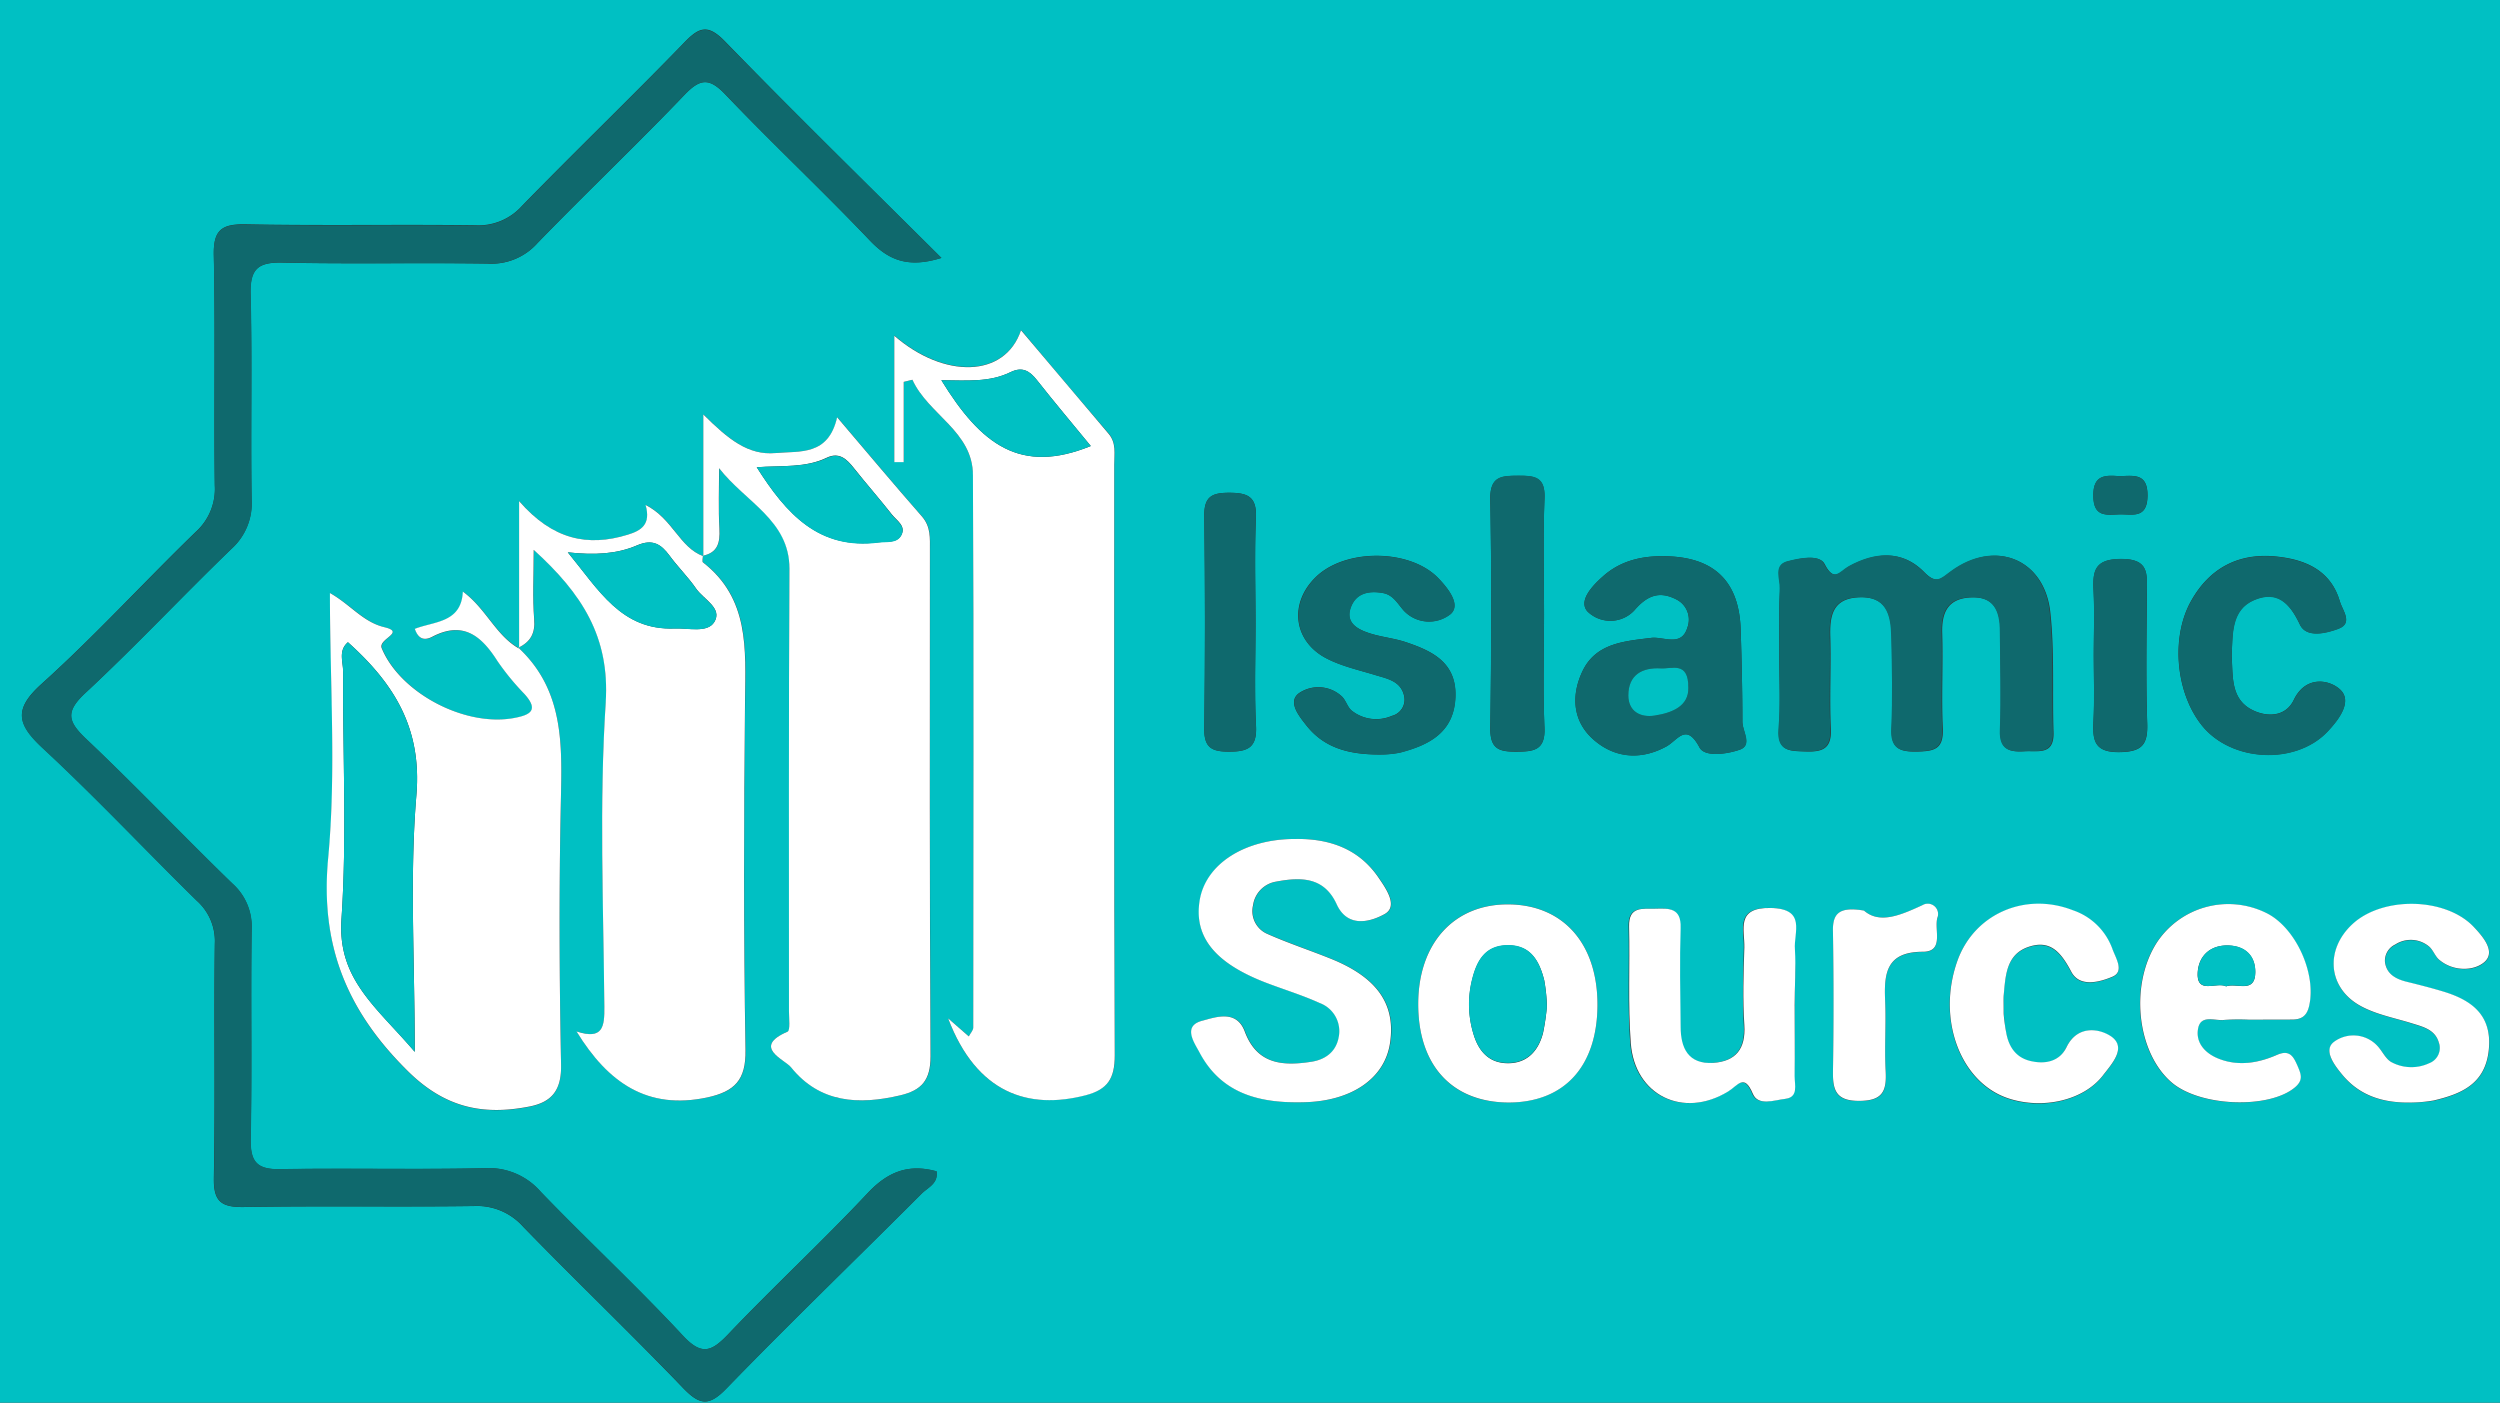 <svg id="Layer_1" data-name="Layer 1" xmlns="http://www.w3.org/2000/svg" viewBox="0 0 483 271"><rect x="0" y="0" width="483" height="271" fill="#333333" stroke="none"/><defs><style>.cls-1{fill:#00c0c3;}.cls-2{fill:#0f696d;}.cls-3{fill:#ffffff;}</style></defs><title>Logo</title><path class="cls-1" d="M239.83,304.49q-120.44,0-240.88.13c-4.69,0-5.61-.92-5.61-5.61q.25-156.7,0-313.42c0-4.68.92-5.61,5.61-5.6q241.56.23,483.13,0c4.69,0,5.61.92,5.61,5.6q-.27,156.72,0,313.42c0,4.69-.92,5.62-5.61,5.61Q361,304.35,239.83,304.49ZM100.17,125.15c2.32-1.14,3.3-2.75,3.06-5.55-.35-4.15-.09-8.35-.09-13.37,9.38,8.52,14.72,16.84,13.91,29.52-1.25,19.5-.44,39.14-.26,58.71,0,3.89-.26,6.49-5.38,4.81,6.1,9.94,13.71,15.22,25.29,12.75,5.22-1.11,7.46-3.3,7.36-9.15-.38-22.53-.32-45.08-.09-67.61.1-9.85.88-19.65-8.14-26.62-.21-.16,0-.84,0-1.27,2.89-.61,3.33-2.55,3.19-5.19-.22-3.9-.06-7.81-.06-11.72,5.12,6.58,13.64,10,13.59,19.4-.15,28.51-.07,57-.09,85.53,0,1.36.28,3.69-.28,3.93-7,3-.55,5.37.67,6.88,5.55,6.9,13.06,7.32,21.11,5.42,4.13-1,5.88-2.92,5.85-7.51-.2-32.62-.11-65.23-.12-97.85,0-2.25.21-4.47-1.51-6.44-5.37-6.13-10.6-12.37-16.42-19.21-1.69,7.49-7.18,6.5-11.91,6.92-5.26.46-9.07-2.62-13.94-7.46v27.39c-4.64-1.71-5.87-7.22-11.16-9.91,1.07,3.75-.79,4.94-3.43,5.75-7.75,2.39-14.53,1-21-6.49v28.45c-4.5-2.5-6.32-7.62-10.84-10.94-.24,6.07-5.53,5.72-9.28,7.2.75,2.21,2,2.22,3.39,1.52,6-3.11,9.51-.12,12.58,4.72a48.78,48.78,0,0,0,5.19,6.33c2.82,3.15,1.16,4.07-2,4.66-9.55,1.76-22-4.89-25.55-13.49-.74-1.8,4.57-3.1.54-4.05s-6.53-4.36-10.55-6.61c0,17.65,1.22,34.57-.34,51.22C61.84,182.67,67,195.33,78.82,207c7.16,7.06,14.49,8.58,23.46,6.82,4.38-.86,6.22-3.2,6.12-8.08-.34-16.85-.41-33.71-.05-50.55C108.58,144.23,109.11,133.48,100.17,125.15Zm81.71-75.32C167.41,35.44,153.57,21.91,140.08,8c-3.32-3.41-5-2.79-7.9.23-10.31,10.64-21,20.93-31.32,31.53a11.3,11.3,0,0,1-9,3.76c-14.79-.19-29.59.1-44.38-.19-4.71-.09-6.28,1.13-6.17,6,.31,14.81,0,29.64.19,44.46a11.2,11.2,0,0,1-3.72,9c-10,9.69-19.39,20-29.7,29.29-5.58,5-4.73,7.88.27,12.52C18.57,154.07,28.09,164.24,38,174a10.46,10.46,0,0,1,3.49,8.36c-.18,15,.1,30.09-.18,45.14-.09,4.57,1.34,5.77,5.78,5.7,14.81-.26,29.62,0,44.43-.19a11.93,11.93,0,0,1,9.55,4c10.17,10.46,20.71,20.55,30.81,31.07,3.19,3.32,5,3.78,8.44.2,12.38-12.76,25.19-25.11,37.76-37.69,1.16-1.16,3.21-1.92,2.85-4.28-5.4-1.49-9.4.06-13.28,4.18-8.73,9.3-18.12,18-26.92,27.24-3.3,3.47-5.19,4.23-8.88.25-8.84-9.51-18.38-18.36-27.39-27.71a13.26,13.26,0,0,0-10.71-4.57c-13.2.3-26.41,0-39.61.19-4.49.09-5.81-1.39-5.72-5.84.27-13.45,0-26.91.18-40.36a11.14,11.14,0,0,0-3.74-9c-9.49-9.2-18.6-18.8-28.2-27.89-3.53-3.35-4.14-5.22-.2-8.89,9.68-9,18.72-18.68,28.24-27.86a11.86,11.86,0,0,0,3.9-9.58c-.22-13.22.13-26.45-.2-39.67-.12-4.88,1.48-6.16,6.17-6.06,13.2.29,26.42,0,39.62.19A11.88,11.88,0,0,0,103.81,47c9.35-9.66,19.11-18.93,28.41-28.64,3.06-3.2,4.8-3.37,7.94-.08,9.12,9.56,18.79,18.61,27.9,28.19C171.77,50.36,175.56,51.78,181.88,49.83Zm1.29,146.91c5.54,14.57,15.6,17.71,26.6,14.82,4.28-1.12,5.64-3.27,5.62-7.7-.16-38.07-.08-76.15-.1-114.23,0-2,.43-4.1-1.09-5.88-5.56-6.51-11.07-13-16.92-20-3.1,9.24-14.85,9.41-24.48,1.07V89.24l1.82,0V73.78l1.68-.41c3.06,6.75,11.65,10,11.69,18.45.19,35.57.09,71.14.06,106.71,0,.53-.52,1.05-.86,1.7Zm160.59-70.06c0,4.78.23,9.57-.07,14.34-.27,4.21,2.2,4.07,5.14,4.17,3.28.12,5.09-.52,4.9-4.42-.28-5.91.06-11.84-.11-17.76-.12-4.07.46-7.35,5.47-7.6,5.47-.27,6.33,3.43,6.4,7.61.11,5.92.25,11.85,0,17.75-.19,3.89,1.57,4.5,4.87,4.44s5.15-.43,5-4.41c-.29-6.14.06-12.3-.12-18.44-.13-4,1.07-6.7,5.48-6.93,4.68-.25,5.75,2.76,5.76,6.61,0,6.37.19,12.75,0,19.12-.13,3.65,1.76,4.17,4.64,4,2.59-.17,5.77.84,5.63-3.68-.25-7.72.21-15.52-.62-23.18-1.13-10.33-10.62-14.13-19.09-7.94-2,1.47-2.86,2.63-5.27.18-4.2-4.29-9.42-3.88-14.45-1.14-1.77,1-2.89,3.27-4.79-.42-1-1.91-4.74-1.12-7.08-.52-2.78.71-1.43,3.44-1.51,5.26C343.63,118,343.76,122.35,343.76,126.68Zm-93.45,35.41c-9.83,0-17.29,4.77-18.47,11.9s2.95,12.14,13,15.94c3.4,1.29,6.9,2.36,10.2,3.86a5.79,5.79,0,0,1,3.65,6.66c-.53,2.8-2.6,4.27-5.26,4.68-5.49.85-10.49.55-12.87-5.83-1.62-4.33-5.67-2.76-8.24-2.09-3.9,1-1.42,4.38-.5,6.14,4.29,8.19,12,9.84,20.34,9.6,9.18-.26,15.44-4.68,16.46-11.43,1.13-7.51-2.5-12.7-11.49-16.31-4-1.61-8.12-3-12.06-4.71a4.81,4.81,0,0,1-2.93-5.61,5.38,5.38,0,0,1,4.51-4.57c4.7-.88,9.21-.93,11.64,4.38,2.19,4.81,6.8,3.27,9.26,1.9,2.72-1.51.24-5-1.19-7.07C262.52,164,256.85,162,250.31,162.09Zm71.34-54.63c-4.47-.09-8.63.89-12,3.93-2.05,1.82-4.8,4.75-2.91,6.78a6.33,6.33,0,0,0,9.05-.29c2.58-3,5-3.74,8.22-2a4.36,4.36,0,0,1,2,5.35c-1.14,3.83-4.57,1.76-6.93,2-5.3.66-10.8,1-13.39,6.54-2.16,4.63-1.87,9.61,2.22,13.16s9.13,3.95,14,1.3c2.25-1.22,3.83-4.72,6.44.18,1,1.9,5.35,1.27,7.78.42s.5-3.57.5-5.43c0-5.93-.14-11.85-.33-17.77C336,112.27,331.15,107.6,321.65,107.46ZM434.5,197h8.19c1.74,0,2.87-.49,3.36-2.52,1.52-6.23-2.52-15.3-8.3-18.1a16.54,16.54,0,0,0-21.07,5.7c-5.29,8.17-3.93,21.24,2.82,27.05,5.5,4.73,18.78,5.17,23.8,1,1.72-1.43,1.21-2.58.57-4.11-.76-1.83-1.46-3.29-4-2.2-3.63,1.59-7.46,2.24-11.27.74-2.46-1-4.42-2.92-4-5.69.47-3,3.26-1.56,5.08-1.8A39.88,39.88,0,0,1,434.5,197ZM274,194c0,11.91,6.6,19.07,17.55,19,10.69-.06,17-7,17.08-18.7.08-11.92-6.52-19.47-17.12-19.58S274,182.21,274,194Zm72.74.33c0-3.64.24-7.3-.07-10.91-.27-3.23,2.33-7.86-4.69-8-6.79-.12-5,4.16-5.08,7.64-.12,5-.29,10,0,15,.31,4.58-1.63,7-6,7.29-4.83.34-6.28-2.79-6.31-7,0-6.37-.17-12.74,0-19.1.12-3.88-2.25-3.77-4.87-3.69-2.42.08-5.19-.59-5.09,3.46.18,7.49-.23,15,.33,22.49.75,10.14,10.16,14.68,18.82,9.36,1.88-1.15,3.08-3.51,4.76.44,1,2.41,4.11,1.21,6.21,1,2.66-.29,1.83-2.73,1.86-4.37C346.79,203.39,346.72,198.85,346.72,194.3ZM466.14,213a26.32,26.32,0,0,0,4.08-.33c5.33-1.26,10-3.26,10.64-9.76s-3.13-9.54-8.63-11.24c-2.39-.73-4.81-1.34-7.24-1.94-2.14-.53-3.92-1.52-4.19-3.88a3.46,3.46,0,0,1,2-3.32,5.51,5.51,0,0,1,6.41.3c.87.61,1.23,1.93,2.06,2.64,2.77,2.34,6.75,2.2,8.73.47,2.29-2-.25-5-2.16-6.93-5.48-5.6-17.46-5.79-23.27-.46-5.45,5-4.82,12.49,1.68,15.94,2.95,1.58,6.42,2.21,9.66,3.24,2.18.69,4.56,1.19,5.3,3.74a3.14,3.14,0,0,1-1.86,4,8.13,8.13,0,0,1-7.26-.19c-1.09-.6-1.72-2-2.6-3a6.32,6.32,0,0,0-8.53-.94c-2.17,1.62.13,4.6,1.7,6.47C456.13,212,460.88,213.2,466.14,213ZM266.7,145.77a18.8,18.8,0,0,0,3.79-.38c5.57-1.45,10.35-3.83,10.68-10.58s-4.34-9-9.5-10.73c-2.36-.8-4.91-1-7.28-1.81-2.21-.74-4.47-2-3.45-4.87s3.53-3.32,6.21-2.84c2,.34,2.82,2,4,3.35a6.69,6.69,0,0,0,9.07.73c2.09-1.79-.47-5-2.4-7-5.61-5.71-18.2-5.67-23.77,0-5,5-4.16,12.13,2.06,15.47,3,1.58,6.37,2.32,9.62,3.31,2.4.73,5,1.18,5.57,4.2a3.22,3.22,0,0,1-2.4,3.68,7.6,7.6,0,0,1-7.74-1c-.84-.67-1.13-2-1.92-2.75a6.66,6.66,0,0,0-8.11-.75c-2.54,1.65-.21,4.48,1.25,6.34C255.78,144.44,260.49,145.82,266.7,145.77Zm164.46-19.09c.22-4.14-.22-8.81,4.3-10.75s6.87.49,8.88,4.73c1.24,2.63,5.07,1.69,7.44.8,2.89-1.09.77-3.56.28-5.27-1.7-5.85-6.4-8-11.86-8.63-7.63-.92-13.4,2.17-17,8.75-3.8,7-2.83,17.55,2.19,23.82,5.64,7.06,18.09,7.73,24.29,1.19,2.17-2.29,4.88-5.85,2.42-8.12-2.05-1.89-6.64-2.77-8.94,2-1.54,3.24-5,3.36-7.76,2.08C430.9,135.23,431.42,130.67,431.16,126.68Zm-44.06,69c0-2.11-.05-2.8,0-3.48.35-3.66.49-7.65,4.65-9.14,4.31-1.53,6.42,1,8.38,4.73,1.61,3.11,5.5,2,7.94,1s.65-3.68,0-5.44a12.3,12.3,0,0,0-7.58-7.4c-9.26-3.62-19.12.69-22.36,9.79-4,11.25.57,23.5,9.91,26.56,6.61,2.16,14.46.4,18.2-4.43,1.68-2.18,4.67-5.34,1.67-7.51-2.15-1.56-6.51-2.44-8.67,2-1.41,2.88-4.1,3.39-7,2.7s-4.14-2.7-4.64-5.33C387.28,197.87,387.15,196,387.1,195.65Zm-88.79-76.92c0-7.51-.21-15,.09-22.53.15-4-1.88-4.33-5-4.31s-5.56,0-5.48,4.52c.28,14.79.22,29.58,0,44.37,0,3.93,1.76,4.43,5,4.42s5.67-.18,5.47-4.63C298.08,133.3,298.31,126,298.31,118.73Zm61.82,57.2c-5.3-1-6.1,1-6,4.37q.27,13.29,0,26.6c-.06,3.69.42,5.81,5.08,5.79s5.3-1.9,5.1-5.73c-.25-4.53.1-9.1-.1-13.63-.24-5.33.25-9.42,7.3-9.45,4.15,0,2.14-4.25,2.79-6.55a2,2,0,0,0-2.88-2.46C367.17,176.85,363.09,178.55,360.13,175.93ZM242.57,120.52c0-6.82-.22-13.65.08-20.45.19-4.15-1.6-4.87-5.23-4.87-3.45,0-4.81.87-4.76,4.57q.27,20.46,0,40.92c-.05,3.76,1.43,4.54,4.82,4.53,3.61,0,5.39-.79,5.19-4.93C242.33,133.72,242.57,127.11,242.57,120.52Zm161.94,6c0,4.33.17,8.67-.06,13-.2,3.78.41,5.87,5.07,5.8,4.25-.07,5.48-1.39,5.33-5.54-.28-8.43-.13-16.87-.06-25.31,0-3.57.44-6.51-5-6.47-5.07,0-5.52,2.27-5.31,6.21C404.68,118.28,404.51,122.39,404.51,126.5Zm5-34.52c-2.71-.2-5.16-.32-5.07,3.91.08,4,2.5,3.57,4.95,3.47s5.45,1,5.52-3.58C414.94,91.4,412.32,91.9,409.48,92Z"/><path class="cls-2" d="M181.88,49.83c-6.32,2-10.11.53-13.82-3.38-9.11-9.58-18.78-18.63-27.9-28.19-3.14-3.29-4.88-3.12-7.94.08-9.3,9.71-19.06,19-28.41,28.64a11.88,11.88,0,0,1-9.58,3.93c-13.2-.22-26.42.1-39.62-.19-4.69-.1-6.29,1.18-6.17,6.06.33,13.22,0,26.45.2,39.67a11.86,11.86,0,0,1-3.9,9.58c-9.52,9.18-18.56,18.86-28.24,27.86-3.94,3.67-3.33,5.54.2,8.89,9.6,9.09,18.71,18.69,28.2,27.89a11.14,11.14,0,0,1,3.74,9c-.21,13.45.09,26.91-.18,40.36-.09,4.45,1.23,5.93,5.72,5.84,13.2-.24,26.41.11,39.61-.19a13.26,13.26,0,0,1,10.71,4.57c9,9.35,18.55,18.2,27.39,27.71,3.69,4,5.58,3.22,8.88-.25,8.8-9.25,18.19-17.94,26.92-27.24,3.88-4.12,7.88-5.67,13.28-4.18.36,2.36-1.69,3.12-2.85,4.28-12.57,12.58-25.38,24.93-37.76,37.69-3.48,3.58-5.25,3.12-8.44-.2-10.1-10.52-20.64-20.61-30.81-31.07a11.93,11.93,0,0,0-9.55-4c-14.81.22-29.62-.07-44.43.19-4.44.07-5.87-1.13-5.78-5.7.28-15,0-30.1.18-45.14A10.46,10.46,0,0,0,38,174c-9.95-9.71-19.47-19.88-29.66-29.33-5-4.64-5.85-7.48-.27-12.52,10.31-9.31,19.73-19.6,29.7-29.29a11.2,11.2,0,0,0,3.72-9c-.19-14.82.12-29.65-.19-44.46-.11-4.9,1.46-6.12,6.17-6,14.79.29,29.59,0,44.38.19a11.3,11.3,0,0,0,9-3.76c10.35-10.6,21-20.89,31.32-31.53,2.92-3,4.58-3.64,7.9-.23C153.57,21.91,167.41,35.44,181.88,49.83Z"/><path class="cls-3" d="M183.17,196.74l4,3.49c.34-.65.86-1.17.86-1.7,0-35.57.13-71.14-.06-106.71,0-8.48-8.63-11.7-11.69-18.45l-1.68.41v15.5l-1.82,0V64.87c9.63,8.34,21.38,8.17,24.48-1.07,5.85,6.9,11.36,13.44,16.92,20,1.52,1.78,1.09,3.88,1.09,5.88,0,38.08-.06,76.16.1,114.23,0,4.43-1.34,6.58-5.62,7.7C198.77,214.45,188.71,211.31,183.17,196.74Zm-1.3-123.28c7.68,12.47,15.27,18.24,28.87,12.71-3.52-4.29-7-8.42-10.36-12.68-1.44-1.84-2.85-2.72-5.17-1.58C191.19,73.88,186.82,73.51,181.87,73.46Z"/><path class="cls-3" d="M135.88,107.46V80.07c4.87,4.84,8.68,7.92,13.94,7.46,4.73-.42,10.22.57,11.91-6.92,5.82,6.84,11.05,13.08,16.42,19.21,1.72,2,1.5,4.19,1.51,6.44,0,32.62-.08,65.23.12,97.85,0,4.59-1.72,6.53-5.85,7.51-8.05,1.9-15.56,1.48-21.11-5.42-1.22-1.51-7.62-3.88-.67-6.88.56-.24.28-2.57.28-3.93,0-28.51-.06-57,.09-85.53,0-9.36-8.47-12.82-13.59-19.4,0,3.91-.16,7.82.06,11.72.14,2.64-.3,4.58-3.19,5.19ZM146.2,90.27c5.7,9,12,16,23.57,14.5,1.53-.21,3.47.23,4.35-1.37,1-1.79-.9-2.84-1.8-4-2.37-3-5-6-7.37-9-1.37-1.73-2.81-3.09-5.17-2C155.61,90.44,151.05,89.91,146.2,90.27Z"/><path class="cls-3" d="M100.29,125.27V96.81c6.47,7.45,13.25,8.88,21,6.49,2.64-.81,4.5-2,3.43-5.75,5.29,2.69,6.52,8.2,11.16,9.91l-.08-.09c0,.43-.18,1.11,0,1.27,9,7,8.24,16.77,8.14,26.62-.23,22.53-.29,45.08.09,67.61.1,5.85-2.14,8-7.36,9.15-11.58,2.47-19.19-2.81-25.29-12.75,5.12,1.68,5.42-.92,5.38-4.81-.18-19.57-1-39.21.26-58.71.81-12.68-4.53-21-13.91-29.52,0,5-.26,9.22.09,13.37.24,2.8-.74,4.41-3.06,5.55Zm9.41-18.56c6,7.27,10.33,15.11,20.64,14.71,2.66-.11,6.33.91,7.66-1.25,1.65-2.69-2.1-4.39-3.53-6.48s-3.5-4.16-5.11-6.34-3.25-3.28-6.26-2C119.18,107.05,114.87,107.29,109.7,106.71Z"/><path class="cls-3" d="M100.17,125.15c8.94,8.33,8.41,19.08,8.18,30-.36,16.84-.29,33.7.05,50.55.1,4.88-1.74,7.22-6.12,8.08-9,1.76-16.3.24-23.46-6.82-11.81-11.66-17-24.32-15.42-41.17,1.56-16.65.34-33.57.34-51.22,4,2.25,6.39,5.62,10.55,6.61s-1.28,2.25-.54,4.05c3.54,8.6,16,15.25,25.55,13.49,3.19-.59,4.85-1.51,2-4.66a48.78,48.78,0,0,1-5.19-6.33c-3.07-4.84-6.6-7.83-12.58-4.72-1.34.7-2.64.69-3.39-1.52,3.75-1.48,9-1.13,9.28-7.2,4.52,3.32,6.34,8.44,10.84,11Zm-32.95-1.07c-1.91,1.63-.92,3.82-.93,5.68-.09,16,.75,32-.32,47.85-.78,11.67,6.86,17,14.16,25.61,0-17.87-1-33.85.32-49.63C81.54,140.63,76.06,132,67.22,124.08Z"/><path class="cls-2" d="M343.76,126.68c0-4.33-.13-8.66.06-13,.08-1.82-1.27-4.55,1.51-5.26,2.34-.6,6.1-1.39,7.08.52,1.9,3.69,3,1.39,4.79.42,5-2.74,10.25-3.15,14.45,1.14,2.41,2.45,3.26,1.29,5.27-.18,8.47-6.19,18-2.39,19.09,7.94.83,7.66.37,15.46.62,23.18.14,4.52-3,3.51-5.63,3.68-2.88.19-4.77-.33-4.64-4,.23-6.37.07-12.75,0-19.12,0-3.85-1.08-6.86-5.76-6.61-4.41.23-5.61,2.89-5.48,6.93.18,6.14-.17,12.3.12,18.44.19,4-1.78,4.35-5,4.41s-5.06-.55-4.87-4.44c.29-5.9.15-11.83,0-17.75-.07-4.18-.93-7.88-6.4-7.61-5,.25-5.59,3.53-5.47,7.6.17,5.92-.17,11.85.11,17.76.19,3.9-1.62,4.54-4.9,4.42-2.94-.1-5.41,0-5.14-4.17C344,136.25,343.76,131.46,343.76,126.68Z"/><path class="cls-3" d="M250.31,162.09c6.54-.09,12.21,1.9,16,7.44,1.43,2.09,3.91,5.56,1.19,7.07-2.46,1.37-7.07,2.91-9.26-1.9-2.43-5.31-6.94-5.26-11.64-4.38a5.38,5.38,0,0,0-4.51,4.57A4.81,4.81,0,0,0,245,180.5c3.94,1.74,8.06,3.1,12.06,4.71,9,3.61,12.62,8.8,11.49,16.31-1,6.75-7.28,11.17-16.46,11.43-8.38.24-16-1.41-20.34-9.6-.92-1.76-3.4-5.11.5-6.14,2.57-.67,6.62-2.24,8.24,2.09,2.38,6.38,7.38,6.68,12.87,5.83,2.66-.41,4.73-1.88,5.26-4.68a5.79,5.79,0,0,0-3.65-6.66c-3.3-1.5-6.8-2.57-10.2-3.86-10-3.8-14.13-8.87-13-15.94S240.48,162.05,250.31,162.09Z"/><path class="cls-2" d="M321.65,107.47c9.5.13,14.36,4.8,14.65,14.17.19,5.92.33,11.84.33,17.77,0,1.86,2.08,4.53-.5,5.43s-6.76,1.48-7.78-.42c-2.61-4.9-4.19-1.4-6.44-.18-4.89,2.65-9.89,2.3-14-1.3s-4.38-8.53-2.22-13.16c2.59-5.54,8.09-5.88,13.39-6.54,2.36-.29,5.79,1.78,6.93-2a4.36,4.36,0,0,0-2-5.35c-3.26-1.7-5.64-1-8.22,2a6.33,6.33,0,0,1-9.05.29c-1.89-2,.86-5,2.91-6.78C313,108.35,317.18,107.37,321.65,107.47Zm4.54,25.41c0-5.19-3.22-3.62-5.31-3.75-3.59-.21-6.29,1.24-6.29,5.23,0,3.13,2.38,4.31,5.09,3.89C323.13,137.71,326.27,136.4,326.19,132.88Z"/><path class="cls-3" d="M434.5,197a37.91,37.91,0,0,0-4.77.05c-1.82.24-4.61-1.16-5.08,1.8-.43,2.77,1.53,4.72,4,5.69,3.81,1.5,7.64.85,11.27-.74,2.5-1.09,3.2.37,4,2.2.64,1.53,1.15,2.68-.57,4.11-5,4.17-18.3,3.73-23.8-1-6.75-5.81-8.11-18.88-2.82-27.05a16.54,16.54,0,0,1,21.07-5.7c5.78,2.8,9.82,11.87,8.3,18.1-.49,2-1.62,2.52-3.36,2.52Zm-4.43-6.42c2-.78,5.63,1.5,5.65-2.77,0-3.09-1.89-5-5.13-5.14-3.55-.13-5.78,2-6,5.18C424.33,192.23,428.2,189.65,430.07,190.56Z"/><path class="cls-3" d="M274,194c0-11.76,6.94-19.38,17.51-19.27s17.2,7.66,17.12,19.58c-.09,11.73-6.39,18.64-17.08,18.7C280.58,213,274,205.88,274,194Zm24.88.53a34.61,34.61,0,0,0-.52-5.09c-.94-3.73-2.61-6.89-7.2-6.79-4.21.1-5.81,2.95-6.71,6.5a19.61,19.61,0,0,0,.26,10.74c1.05,3.44,3.17,5.6,6.81,5.53s5.73-2.48,6.6-5.85A43.89,43.89,0,0,0,298.86,194.5Z"/><path class="cls-3" d="M346.72,194.3c0,4.55.07,9.09,0,13.64,0,1.64.8,4.08-1.86,4.37-2.1.24-5.18,1.44-6.21-1-1.68-4-2.88-1.59-4.76-.44-8.66,5.32-18.07.78-18.82-9.36-.56-7.46-.15-15-.33-22.49-.1-4.05,2.67-3.38,5.09-3.46,2.62-.08,5-.19,4.87,3.69-.2,6.36-.07,12.73,0,19.1,0,4.16,1.48,7.29,6.31,7,4.35-.31,6.29-2.71,6-7.29-.33-5-.16-10,0-15,.09-3.48-1.71-7.76,5.08-7.64,7,.13,4.42,4.76,4.69,8C347,187,346.72,190.66,346.72,194.3Z"/><path class="cls-3" d="M466.14,213c-5.26.17-10-1.07-13.51-5.25-1.57-1.87-3.87-4.85-1.7-6.47a6.32,6.32,0,0,1,8.53.94c.88,1,1.51,2.43,2.6,3a8.13,8.13,0,0,0,7.26.19,3.14,3.14,0,0,0,1.86-4c-.74-2.55-3.12-3.05-5.3-3.74-3.24-1-6.71-1.66-9.66-3.24-6.5-3.45-7.13-10.94-1.68-15.94,5.81-5.33,17.79-5.14,23.27.46,1.91,2,4.45,4.93,2.16,6.93-2,1.73-6,1.87-8.73-.47-.83-.71-1.19-2-2.06-2.64a5.51,5.51,0,0,0-6.41-.3,3.46,3.46,0,0,0-2,3.32c.27,2.36,2.05,3.35,4.19,3.88,2.43.6,4.85,1.21,7.24,1.94,5.5,1.7,9.31,4.65,8.63,11.24s-5.31,8.5-10.64,9.76A26.32,26.32,0,0,1,466.14,213Z"/><path class="cls-2" d="M266.7,145.77c-6.21,0-10.92-1.33-14.28-5.6-1.46-1.86-3.79-4.69-1.25-6.34a6.66,6.66,0,0,1,8.11.75c.79.77,1.08,2.08,1.92,2.75a7.6,7.6,0,0,0,7.74,1,3.22,3.22,0,0,0,2.4-3.68c-.55-3-3.17-3.47-5.57-4.2-3.25-1-6.67-1.73-9.62-3.31-6.22-3.34-7-10.43-2.06-15.47,5.57-5.66,18.16-5.7,23.77,0,1.93,2,4.49,5.18,2.4,7a6.69,6.69,0,0,1-9.07-.73c-1.22-1.39-2.09-3-4-3.35-2.68-.48-5.22,0-6.21,2.84s1.24,4.13,3.45,4.87c2.37.79,4.92,1,7.28,1.81,5.16,1.74,9.84,4.09,9.5,10.73s-5.11,9.13-10.68,10.58A18.8,18.8,0,0,1,266.7,145.77Z"/><path class="cls-2" d="M431.16,126.68c.26,4-.26,8.55,4.26,10.64,2.78,1.28,6.22,1.16,7.76-2.08,2.3-4.81,6.89-3.93,8.94-2,2.46,2.27-.25,5.83-2.42,8.12-6.2,6.54-18.65,5.87-24.29-1.19-5-6.27-6-16.84-2.19-23.82,3.58-6.58,9.35-9.67,17-8.75,5.46.67,10.16,2.78,11.86,8.63.49,1.71,2.61,4.18-.28,5.27-2.37.89-6.2,1.83-7.44-.8-2-4.24-4.51-6.61-8.88-4.73S431.38,122.54,431.16,126.68Z"/><path class="cls-3" d="M387.1,195.65c0,.39.18,2.22.53,4,.5,2.63,1.85,4.67,4.64,5.33s5.61.18,7-2.7c2.16-4.4,6.52-3.52,8.67-2,3,2.17,0,5.33-1.67,7.51-3.74,4.83-11.59,6.59-18.2,4.43-9.34-3.06-13.91-15.31-9.91-26.56,3.24-9.1,13.1-13.41,22.36-9.79a12.3,12.3,0,0,1,7.58,7.4c.61,1.76,2.43,4.42,0,5.44s-6.33,2.12-7.94-1c-2-3.77-4.07-6.26-8.38-4.73-4.16,1.49-4.3,5.48-4.65,9.14C387.05,192.85,387.1,193.54,387.1,195.65Z"/><path class="cls-2" d="M298.31,118.73c0,7.28-.23,14.57.09,21.84.2,4.45-2.12,4.62-5.47,4.63s-5-.49-5-4.42c.19-14.79.25-29.58,0-44.37-.08-4.55,2.24-4.5,5.48-4.52s5.14.27,5,4.31C298.1,103.7,298.31,111.22,298.31,118.73Z"/><path class="cls-3" d="M360.13,175.93c3,2.62,7,.92,11.29-1.06a2,2,0,0,1,2.88,2.46c-.65,2.3,1.36,6.53-2.79,6.55-7.05,0-7.54,4.12-7.3,9.45.2,4.53-.15,9.1.1,13.63.2,3.83-.56,5.71-5.1,5.73s-5.14-2.1-5.08-5.79q.21-13.31,0-26.6C354,176.9,354.83,175,360.13,175.93Z"/><path class="cls-2" d="M242.57,120.52c0,6.59-.24,13.2.09,19.77.2,4.14-1.58,4.93-5.19,4.93-3.39,0-4.87-.77-4.82-4.53q.28-20.46,0-40.92c0-3.7,1.31-4.57,4.76-4.57,3.63,0,5.42.72,5.23,4.87C242.35,106.87,242.57,113.7,242.57,120.52Z"/><path class="cls-2" d="M404.51,126.5c0-4.11.17-8.22-.05-12.32-.21-3.94.24-6.18,5.31-6.21,5.46,0,5.06,2.9,5,6.47-.07,8.44-.22,16.88.06,25.31.15,4.15-1.08,5.47-5.33,5.54-4.66.07-5.27-2-5.07-5.8C404.68,135.17,404.51,130.83,404.51,126.5Z"/><path class="cls-2" d="M409.48,92c2.84-.08,5.46-.58,5.4,3.8-.07,4.57-3,3.49-5.52,3.58s-4.87.5-4.95-3.47C404.32,91.66,406.77,91.78,409.48,92Z"/><path class="cls-1" d="M181.87,73.46c4.95.05,9.32.42,13.34-1.55,2.32-1.14,3.73-.26,5.17,1.58,3.34,4.26,6.84,8.39,10.36,12.68C197.14,91.7,189.55,85.93,181.87,73.46Z"/><path class="cls-1" d="M146.2,90.27c4.85-.36,9.41.17,13.58-1.8,2.36-1.12,3.8.24,5.17,2,2.41,3,5,5.92,7.37,9,.9,1.15,2.78,2.2,1.8,4-.88,1.6-2.82,1.16-4.35,1.37C158.2,106.32,151.9,99.31,146.2,90.27Z"/><path class="cls-1" d="M109.7,106.71c5.17.58,9.48.34,13.4-1.34,3-1.3,4.6-.27,6.26,2s3.58,4.11,5.11,6.34,5.18,3.79,3.53,6.48c-1.33,2.16-5,1.14-7.66,1.25C120,121.82,115.68,114,109.7,106.71Z"/><path class="cls-1" d="M67.22,124.08c8.84,7.91,14.32,16.55,13.23,29.51-1.34,15.78-.32,31.76-.32,49.63-7.3-8.56-14.94-13.94-14.16-25.61,1.07-15.89.23-31.9.32-47.85C66.3,127.9,65.31,125.71,67.22,124.08Z"/><path class="cls-1" d="M326.19,132.88c.08,3.52-3.06,4.83-6.51,5.37-2.71.42-5.08-.76-5.09-3.89,0-4,2.7-5.44,6.29-5.23C323,129.26,326.23,127.69,326.19,132.88Z"/><path class="cls-1" d="M430.07,190.56c-1.87-.91-5.74,1.67-5.46-2.73.2-3.19,2.43-5.31,6-5.18,3.24.11,5.13,2,5.13,5.14C435.7,192.06,432.1,189.78,430.07,190.56Z"/><path class="cls-1" d="M298.86,194.5a43.89,43.89,0,0,1-.76,5c-.87,3.37-2.92,5.77-6.6,5.85s-5.76-2.09-6.81-5.53a19.61,19.61,0,0,1-.26-10.74c.9-3.55,2.5-6.4,6.71-6.5,4.59-.1,6.26,3.06,7.2,6.79A34.61,34.61,0,0,1,298.86,194.5Z"/></svg>